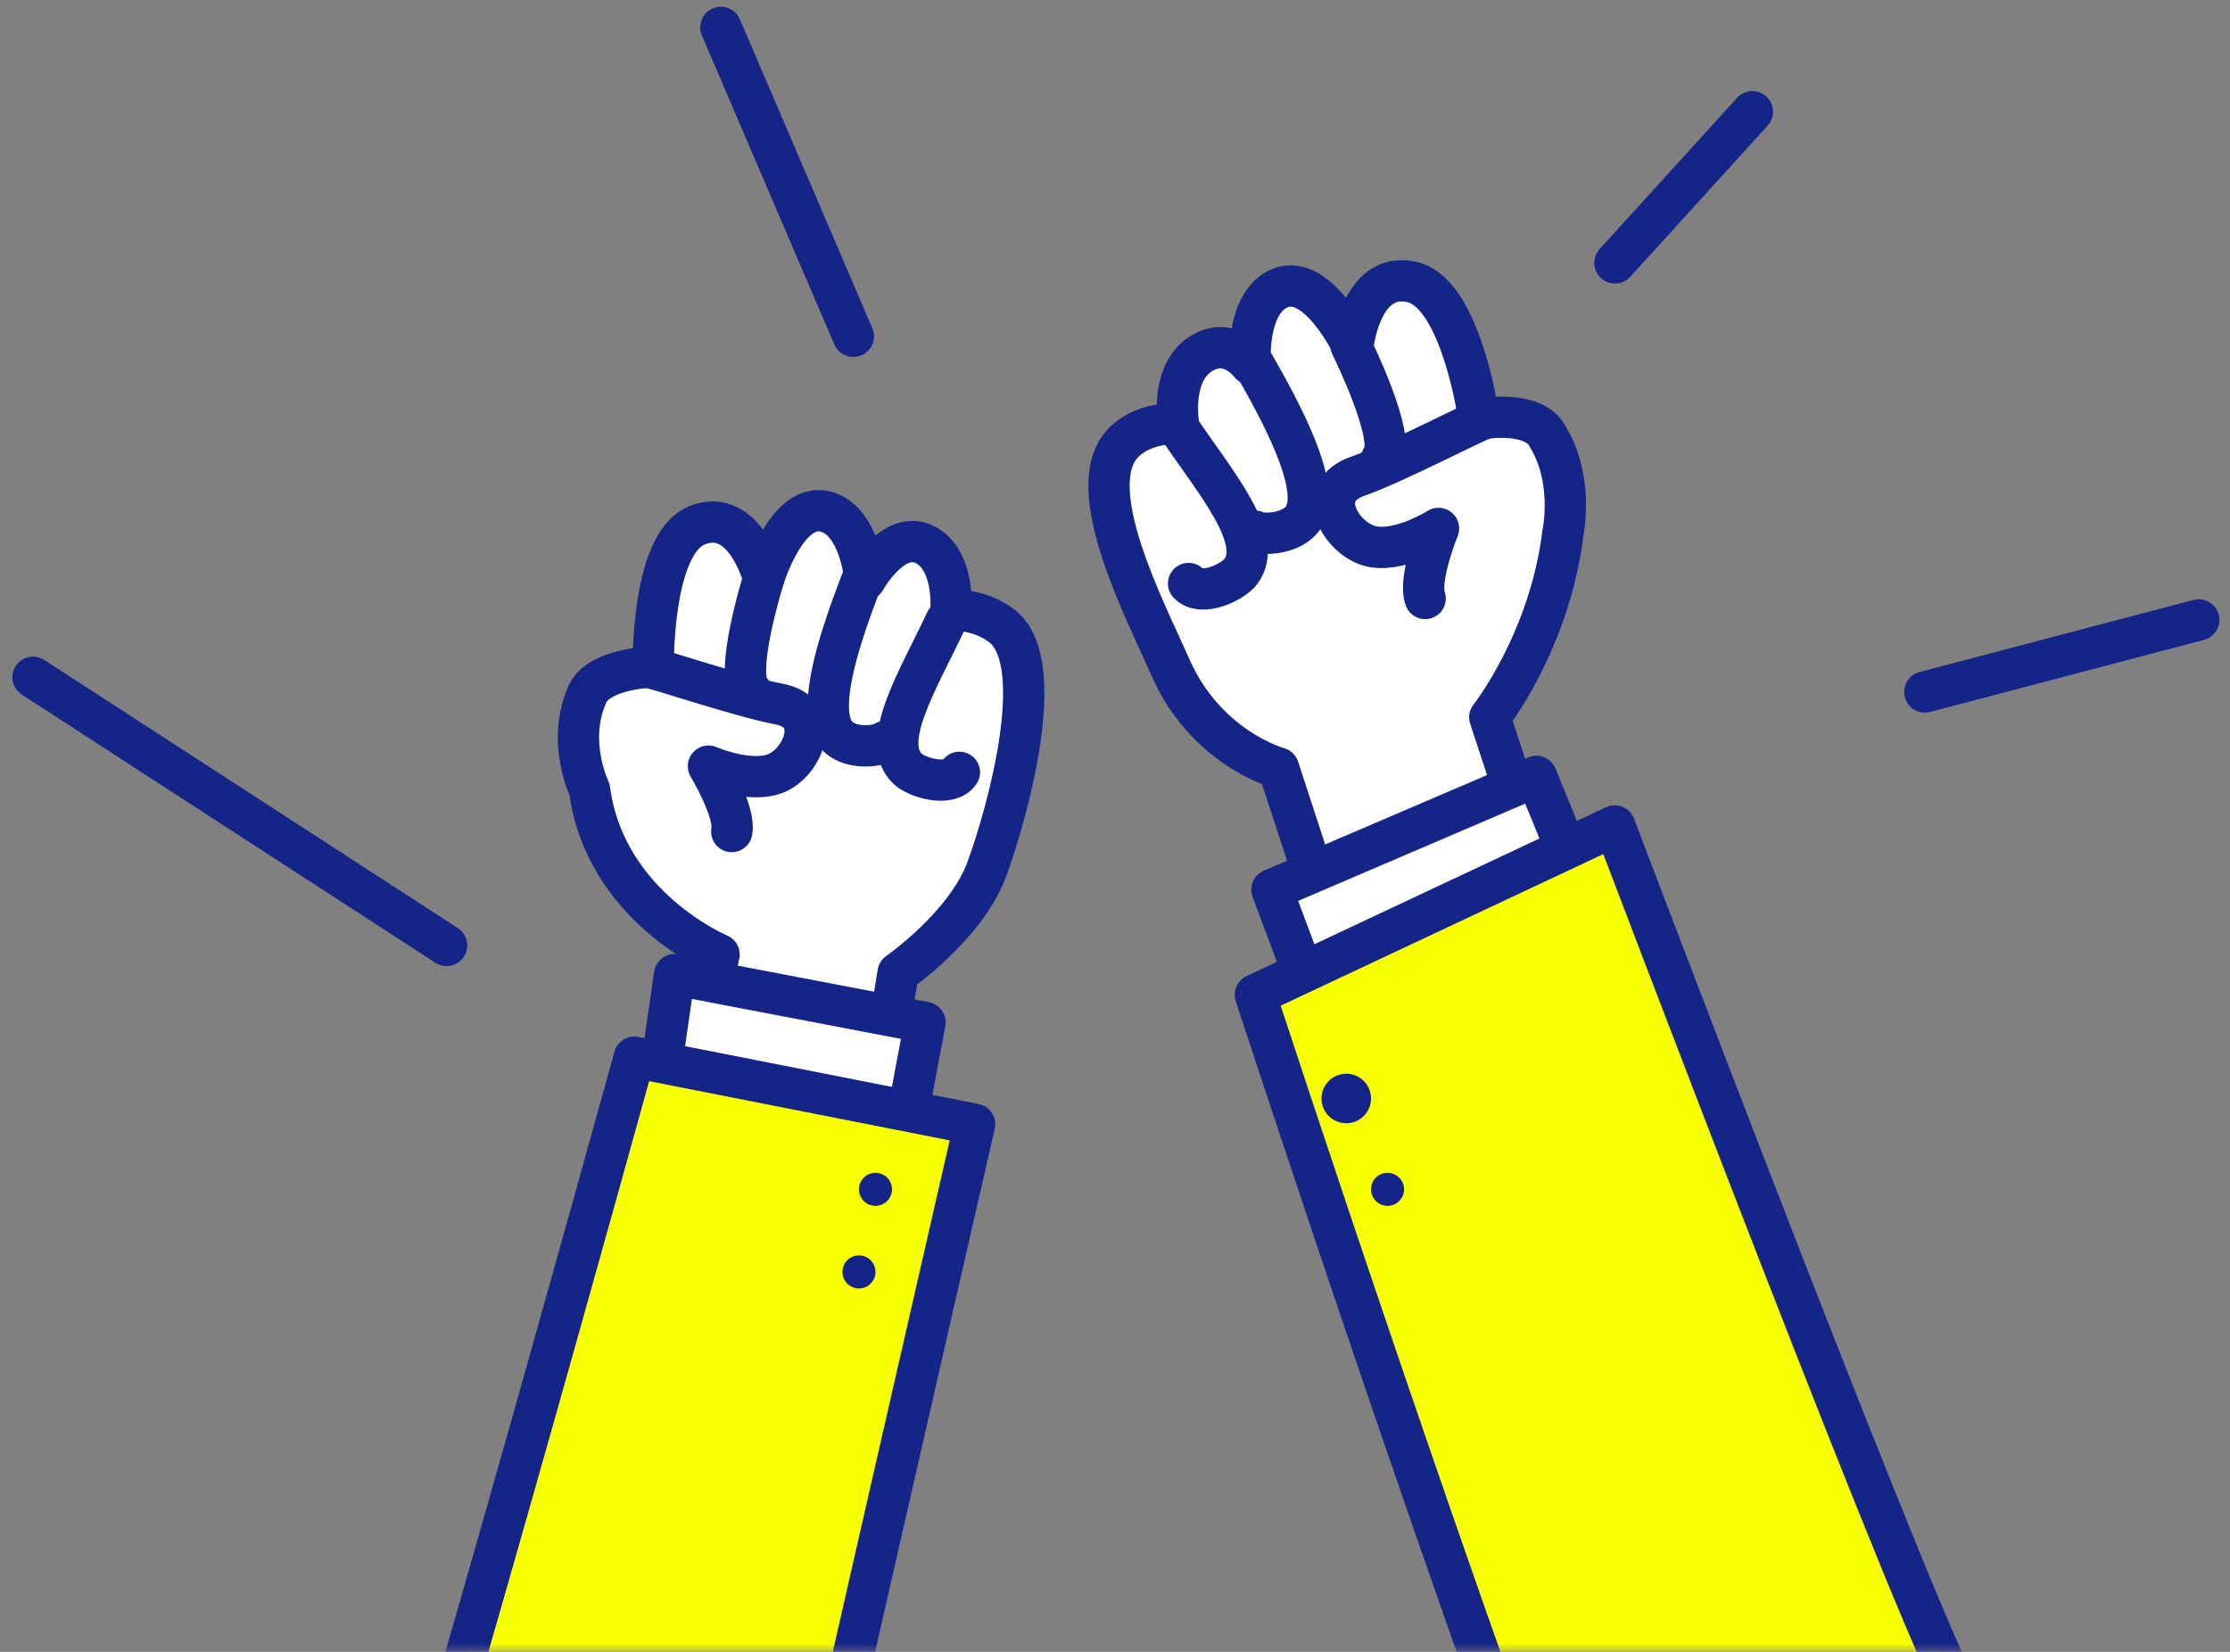 <svg width="135" height="100" viewBox="0 0 135 100" fill="none" xmlns="http://www.w3.org/2000/svg">
<rect x="0" y="0" width="135" height="100" fill="#808080" stroke="none"/>
<path d="M2 41L27.036 57.233" stroke="#152487" stroke-width="2.5" stroke-linecap="round"/>
<line x1="43.641" y1="1.657" x2="51.657" y2="20.359" stroke="#152487" stroke-width="2.5" stroke-linecap="round"/>
<line x1="106.084" y1="6.766" x2="97.766" y2="15.916" stroke="#152487" stroke-width="2.5" stroke-linecap="round"/>
<line x1="133.109" y1="37.527" x2="116.527" y2="41.891" stroke="#152487" stroke-width="2.5" stroke-linecap="round"/>
<mask id="mask0_62_105" style="mask-type:alpha" maskUnits="userSpaceOnUse" x="15" y="8" width="113" height="92">
<rect x="15" y="8" width="113" height="92" fill="#D9D9D9"/>
</mask>
<g mask="url(#mask0_62_105)">
<path d="M35.472 42.249C35.948 40.542 39.233 40.354 39.543 40.399C39.54 39.075 39.662 32.764 42.238 31.782C45.116 30.684 46.231 35.022 46.231 35.022C46.231 35.022 47.645 30.303 50.019 30.979C52.099 31.571 52.364 35.107 52.364 35.107C52.364 35.107 54.061 32.045 55.949 32.949C57.837 33.853 57.567 36.943 57.567 36.943C57.567 36.943 59.276 36.811 60.68 37.917C63.509 40.143 61.004 49.161 59.745 52.602C58.487 56.044 54.369 58.897 54.369 58.897L53.061 66.893L41.886 65.428L43.529 57.782C43.529 57.782 36.631 54.913 35.688 47.792C35.688 47.792 34.342 45.01 35.467 42.253L35.472 42.249Z" fill="white" stroke="#152487" stroke-width="2.5" stroke-linecap="round" stroke-linejoin="round"/>
<path d="M46.231 35.02C46.231 35.02 44.365 40.988 45.489 41.868Z" fill="white"/>
<path d="M46.231 35.02C46.231 35.02 44.365 40.988 45.489 41.868" stroke="#152487" stroke-width="2.5" stroke-linecap="round" stroke-linejoin="round"/>
<path d="M52.136 35.219C51.11 37.926 49.202 43.03 50.695 44.559C51.549 45.434 53.305 45.153 53.578 44.892" fill="white"/>
<path d="M52.136 35.219C51.11 37.926 49.202 43.03 50.695 44.559C51.549 45.434 53.305 45.153 53.578 44.892" stroke="#152487" stroke-width="2.5" stroke-linecap="round" stroke-linejoin="round"/>
<path d="M57.259 37.605C55.62 41.11 53.223 44.902 54.944 46.541C55.522 47.09 57.473 47.651 58.081 46.754" fill="white"/>
<path d="M57.259 37.605C55.62 41.11 53.223 44.902 54.944 46.541C55.522 47.09 57.473 47.651 58.081 46.754" stroke="#152487" stroke-width="2.5" stroke-linecap="round" stroke-linejoin="round"/>
<path d="M38.956 40.331C39.371 40.324 44.802 42.185 47.126 42.613C49.817 43.11 48.683 46.01 47.093 46.761C45.501 47.512 42.888 46.381 42.888 46.381C42.888 46.381 44.539 49.13 44.299 50.339" stroke="#152487" stroke-width="2.5" stroke-linecap="round" stroke-linejoin="round"/>
<path d="M40 64.793L40.837 59L56 61.898L55.038 67" fill="white"/>
<path d="M40 64.793L40.837 59L56 61.898L55.038 67" stroke="#152487" stroke-width="2.5" stroke-linecap="round" stroke-linejoin="round"/>
<path d="M44.042 133.795C48.957 111.813 59 68.059 59 68.059L38.403 64C38.403 64 22.843 120.319 22 120.09L22.005 120.097C22 132.093 44.042 137.632 44.044 133.797L44.042 133.795Z" fill="#F7FF00" stroke="#152487" stroke-width="2.5" stroke-linecap="round" stroke-linejoin="round"/>
<path d="M52 71.977C51.988 72.529 52.425 72.988 52.977 73C53.529 73.012 53.988 72.575 54 72.023C54.012 71.471 53.575 71.012 53.023 71C52.471 70.988 52.012 71.425 52 71.977Z" fill="#152487"/>
<path d="M51 76.977C50.988 77.529 51.425 77.988 51.977 78C52.529 78.012 52.988 77.575 53 77.023C53.012 76.471 52.575 76.012 52.023 76C51.471 75.988 51.012 76.425 51 76.977Z" fill="#152487"/>
<path d="M93.723 26.489C92.972 24.83 89.847 25.294 89.54 25.391C89.333 24.045 88.215 17.66 85.447 17.066C82.351 16.403 81.902 20.982 81.902 20.982C81.902 20.982 79.726 16.413 77.42 17.472C75.401 18.399 75.69 22.031 75.69 22.031C75.69 22.031 74.394 20.261 72.619 21.475C70.844 22.688 71.342 25.637 71.342 25.637C71.342 25.637 69.217 25.506 67.966 26.849C65.444 29.556 69.339 36.947 70.853 40.393C73.011 45.307 77.397 46.497 77.397 46.497L79.982 54.409L92.686 51.021L90.188 43.422C90.188 43.422 93.803 38.867 94.615 32.279C94.615 32.279 95.301 29.105 93.726 26.485" fill="white"/>
<path d="M93.723 26.489C92.972 24.83 89.847 25.294 89.54 25.391C89.333 24.045 88.215 17.66 85.447 17.066C82.351 16.403 81.902 20.982 81.902 20.982C81.902 20.982 79.726 16.413 77.42 17.472C75.401 18.399 75.69 22.031 75.69 22.031C75.69 22.031 74.394 20.261 72.619 21.475C70.844 22.688 71.342 25.637 71.342 25.637C71.342 25.637 69.217 25.506 67.966 26.849C65.444 29.556 69.339 36.947 70.853 40.393C73.011 45.307 77.397 46.497 77.397 46.497L79.982 54.409L92.686 51.021L90.188 43.422C90.188 43.422 93.803 38.867 94.615 32.279C94.615 32.279 95.301 29.105 93.726 26.485" stroke="#152487" stroke-width="2.5" stroke-linecap="round" stroke-linejoin="round"/>
<path d="M81.787 20.916C81.787 20.916 84.644 26.668 83.649 27.746Z" fill="white"/>
<path d="M81.787 20.916C81.787 20.916 84.644 26.668 83.649 27.746" stroke="#152487" stroke-width="2.5" stroke-linecap="round" stroke-linejoin="round"/>
<path d="M75.939 22.113C77.406 24.701 80.146 29.582 78.873 31.368C78.143 32.392 76.317 32.383 75.997 32.159" fill="white"/>
<path d="M75.939 22.113C77.406 24.701 80.146 29.582 78.873 31.368C78.143 32.392 76.317 32.383 75.997 32.159" stroke="#152487" stroke-width="2.5" stroke-linecap="round" stroke-linejoin="round"/>
<path d="M71.349 25.905C73.565 29.206 76.596 32.678 75.105 34.613C74.605 35.261 72.713 36.139 71.955 35.324" fill="white"/>
<path d="M71.349 25.905C73.565 29.206 76.596 32.678 75.105 34.613C74.605 35.261 72.713 36.139 71.955 35.324" stroke="#152487" stroke-width="2.5" stroke-linecap="round" stroke-linejoin="round"/>
<path d="M90.124 25.229C89.701 25.287 84.48 28.032 82.189 28.832C79.536 29.76 81.141 32.525 82.876 33.037C84.612 33.549 87.084 31.99 87.084 31.99C87.084 31.99 85.839 35.042 86.276 36.23" stroke="#152487" stroke-width="2.5" stroke-linecap="round" stroke-linejoin="round"/>
<path d="M95 51.869L93.008 47L77 53.86L80.049 62" fill="white"/>
<path d="M95 51.869L93.008 47L77 53.86L80.049 62" stroke="#152487" stroke-width="2.5" stroke-linecap="round" stroke-linejoin="round"/>
<path d="M127.999 108.31C127.85 108.067 127.706 107.841 127.566 107.638C125.374 104.4 118.798 102.674 118.798 102.674C117.829 102.951 97.751 50 97.751 50L76 60.22C76 60.22 88.466 98.454 97.533 121.885C101.956 123.451 128.149 108.552 127.999 108.31Z" fill="#F7FF00" stroke="#152487" stroke-width="2.5" stroke-linejoin="round"/>
<path d="M80.006 66.366C79.931 67.19 80.541 67.919 81.366 67.994C82.19 68.069 82.919 67.459 82.994 66.634C83.069 65.81 82.459 65.081 81.634 65.006C80.81 64.931 80.081 65.541 80.006 66.366Z" fill="#152487"/>
<path d="M83.004 71.91C82.954 72.46 83.361 72.946 83.91 72.996C84.46 73.046 84.946 72.639 84.996 72.09C85.046 71.54 84.639 71.054 84.09 71.004C83.54 70.954 83.054 71.361 83.004 71.91Z" fill="#152487"/>
</g>
</svg>
